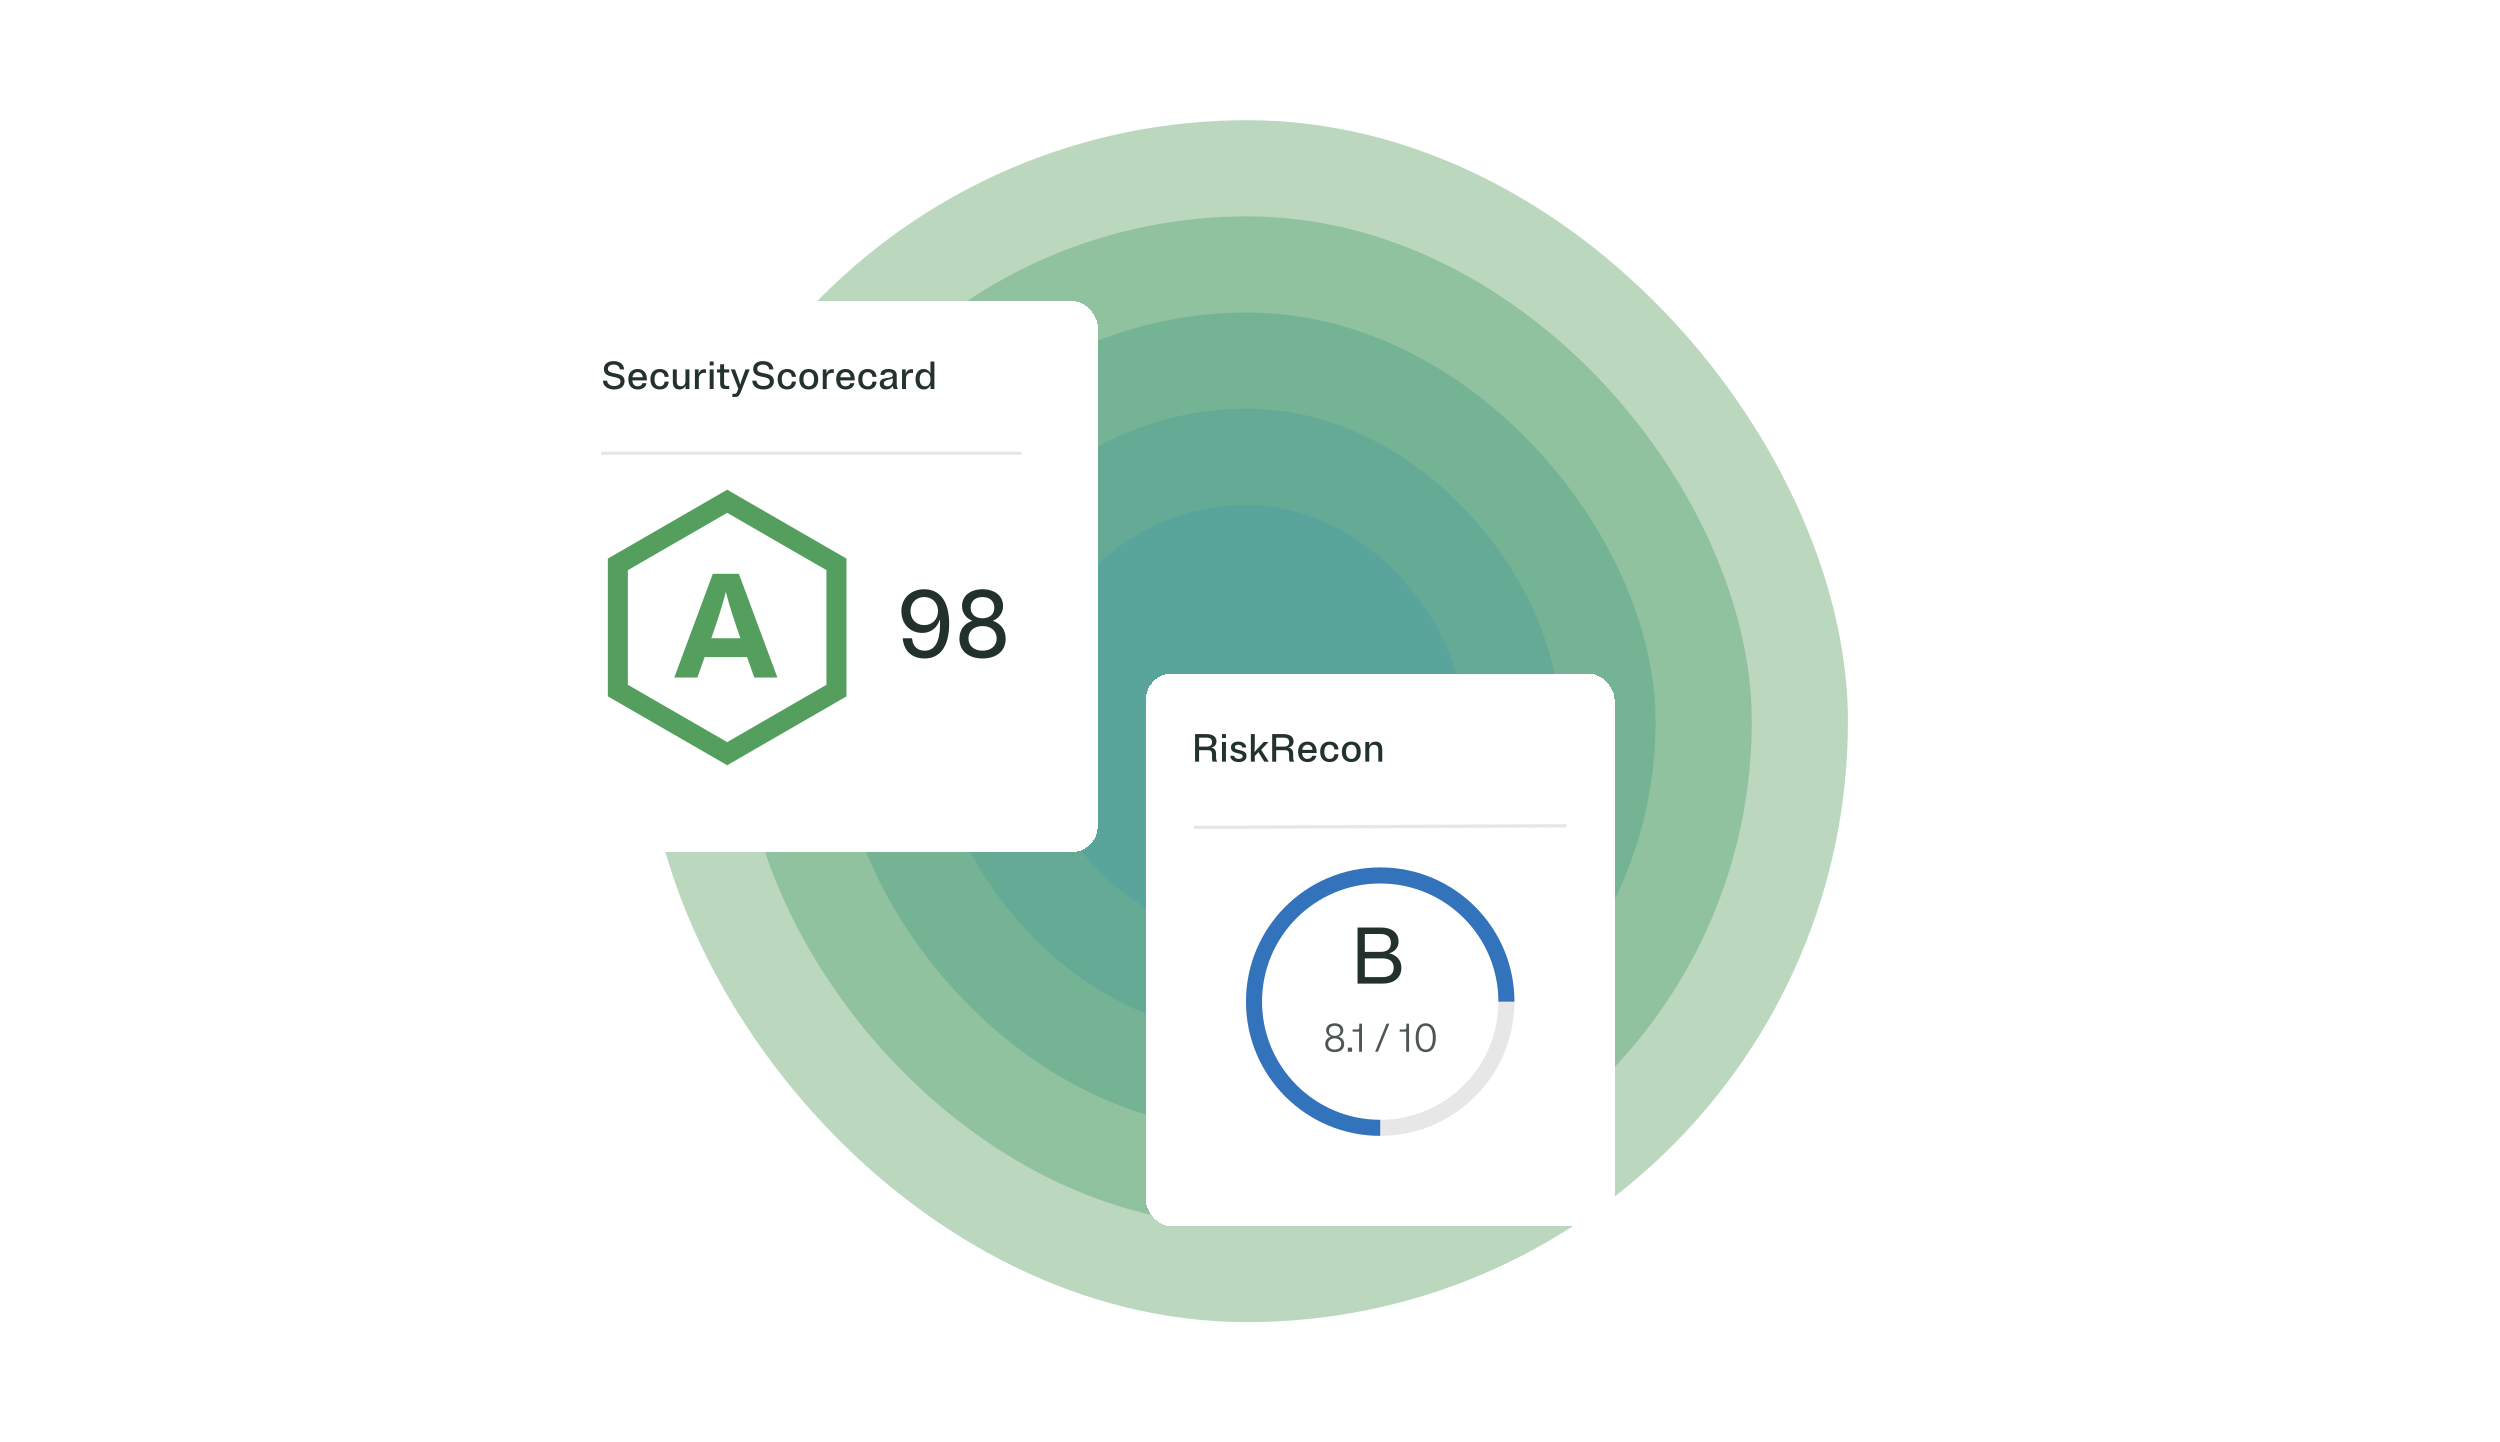 <svg width="624" height="360" viewBox="0 0 624 360" fill="none" xmlns="http://www.w3.org/2000/svg">
<g opacity="0.4">
<rect x="161.25" y="30" width="300" height="300" rx="150" fill="#559E5E"/>
</g>
<g opacity="0.4">
<rect x="185.25" y="54" width="252" height="252" rx="126" fill="#51A071"/>
</g>
<g opacity="0.4">
<rect x="209.25" y="78" width="204" height="204" rx="102" fill="#4D9E85"/>
</g>
<g opacity="0.4">
<rect x="233.25" y="102" width="156" height="156" rx="78" fill="#4C9E96"/>
</g>
<g opacity="0.4">
<rect x="257.25" y="126" width="108" height="108" rx="54" fill="#499DA8"/>
</g>
<g filter="url(#filter0_d_2073_129926)">
<rect x="286" y="155" width="117" height="137.986" rx="6.559" fill="white" shape-rendering="crispEdges"/>
<path d="M303.826 177C303.61 176.734 303.531 176.361 303.531 175.77V175.062C303.531 174.088 303.078 173.576 302.272 173.488C303.098 173.311 303.629 172.819 303.629 171.923C303.629 170.753 302.655 170.113 301.16 170.113H298.287V177H299.291V174.127H301.573C302.242 174.127 302.518 174.462 302.518 175.16V176.262C302.518 176.567 302.557 176.823 302.675 177H303.826ZM301.16 170.999C302.055 170.999 302.527 171.343 302.527 172.12C302.527 172.897 302.055 173.242 301.16 173.242H299.291V170.999H301.16ZM305.994 170.113H305.01V171.097H305.994V170.113ZM305.994 172.081H305.01V177H305.994V172.081ZM307.246 173.419C307.246 175.347 310.168 174.54 310.168 175.652C310.168 176.056 309.784 176.311 309.204 176.311C308.515 176.311 308.102 175.996 308.062 175.524H307.078C307.098 176.469 307.934 177.098 309.204 177.098C310.305 177.098 311.132 176.577 311.132 175.603C311.132 173.675 308.21 174.472 308.21 173.37C308.21 173.006 308.554 172.77 309.066 172.77C309.666 172.77 310.02 173.035 310.059 173.458H311.043C311.024 172.583 310.286 171.982 309.066 171.982C307.993 171.982 307.246 172.504 307.246 173.419ZM312.216 177H313.2V175.593L314.095 174.609L315.561 177H316.692L314.793 174.019L316.633 172.081H315.433L314.37 173.212C313.839 173.783 313.455 174.167 313.141 174.609C313.18 173.93 313.2 173.212 313.2 172.543V170.113H312.216V177ZM323.07 177C322.854 176.734 322.775 176.361 322.775 175.77V175.062C322.775 174.088 322.322 173.576 321.516 173.488C322.342 173.311 322.873 172.819 322.873 171.923C322.873 170.753 321.899 170.113 320.404 170.113H317.531V177H318.535V174.127H320.817C321.486 174.127 321.762 174.462 321.762 175.16V176.262C321.762 176.567 321.801 176.823 321.919 177H323.07ZM320.404 170.999C321.299 170.999 321.771 171.343 321.771 172.12C321.771 172.897 321.299 173.242 320.404 173.242H318.535V170.999H320.404ZM328.544 175.524H327.511C327.412 175.967 327.068 176.311 326.369 176.311C325.592 176.311 325.061 175.819 325.022 174.836H328.632V174.54C328.632 172.838 327.668 171.982 326.369 171.982C324.992 171.982 324.008 172.829 324.008 174.54C324.008 176.252 324.992 177.098 326.369 177.098C327.55 177.098 328.406 176.498 328.544 175.524ZM326.369 172.77C327.048 172.77 327.53 173.202 327.609 174.049H325.041C325.13 173.202 325.641 172.77 326.369 172.77ZM330.546 174.54C330.546 173.36 331.078 172.77 331.875 172.77C332.573 172.77 332.996 173.202 333.055 173.95H334.088C333.99 172.711 333.183 171.982 331.875 171.982C330.497 171.982 329.513 172.838 329.513 174.54C329.513 176.242 330.497 177.098 331.875 177.098C333.183 177.098 333.99 176.37 334.088 175.131H333.055C332.996 175.878 332.573 176.311 331.875 176.311C331.078 176.311 330.546 175.721 330.546 174.54ZM337.284 177.098C338.661 177.098 339.645 176.242 339.645 174.54C339.645 172.838 338.661 171.982 337.284 171.982C335.906 171.982 334.923 172.838 334.923 174.54C334.923 176.242 335.906 177.098 337.284 177.098ZM337.284 176.311C336.487 176.311 335.956 175.721 335.956 174.54C335.956 173.36 336.487 172.77 337.284 172.77C338.081 172.77 338.612 173.36 338.612 174.54C338.612 175.721 338.081 176.311 337.284 176.311ZM341.744 172.081H340.779V177H341.763V174.167C341.763 173.252 342.226 172.789 342.944 172.789C343.632 172.789 344.026 173.173 344.026 174.019V177H345.01V173.921C345.01 172.592 344.341 171.982 343.347 171.982C342.629 171.982 342.049 172.317 341.744 172.947V172.081Z" fill="#24322C"/>
<path d="M298 193.391L391 193" stroke="#E6E6E6" stroke-width="0.82"/>
<path opacity="0.98" d="M338.843 232.391H345.163C347.903 232.391 349.783 230.931 349.783 228.431C349.783 226.531 348.603 225.271 346.743 224.831C348.163 224.411 349.083 223.371 349.083 221.891C349.083 219.691 347.363 218.391 344.723 218.391H338.843V232.391ZM344.543 220.011C346.223 220.011 347.163 220.731 347.163 222.251C347.163 223.771 346.223 224.471 344.543 224.471H340.663V220.011H344.543ZM344.983 230.771H340.663V226.091H344.983C346.783 226.091 347.863 226.791 347.863 228.431C347.863 230.091 346.783 230.771 344.983 230.771Z" fill="#1E2D25"/>
<path opacity="0.8" d="M333.139 249.491C334.509 249.491 335.509 248.781 335.509 247.491C335.509 246.531 334.949 245.891 334.099 245.631C334.819 245.381 335.279 244.821 335.279 244.041C335.279 242.941 334.369 242.291 333.139 242.291C331.909 242.291 331.009 242.941 331.009 244.041C331.009 244.831 331.469 245.381 332.179 245.641C331.329 245.901 330.779 246.531 330.779 247.491C330.779 248.781 331.779 249.491 333.139 249.491ZM333.139 245.431C332.339 245.431 331.709 245.001 331.709 244.181C331.709 243.351 332.339 242.921 333.139 242.921C333.949 242.921 334.569 243.351 334.569 244.181C334.569 245.001 333.949 245.431 333.139 245.431ZM333.139 248.861C332.229 248.861 331.509 248.381 331.509 247.461C331.509 246.541 332.229 246.061 333.139 246.061C334.049 246.061 334.769 246.541 334.769 247.461C334.769 248.381 334.049 248.861 333.139 248.861ZM337.482 248.371H336.412V249.391H337.482V248.371ZM339.271 243.331C339.271 243.731 339.111 243.831 338.831 243.831H337.611V244.391H339.231V249.391H339.951V242.391H339.271V243.331ZM346.782 242.391H346.082L343.232 249.391H343.932L346.782 242.391ZM351.019 243.331C351.019 243.731 350.859 243.831 350.579 243.831H349.359V244.391H350.979V249.391H351.699V242.391H351.019V243.331ZM355.86 242.291C354.37 242.291 353.35 243.441 353.35 245.891C353.35 248.341 354.37 249.491 355.86 249.491C357.35 249.491 358.38 248.341 358.38 245.891C358.38 243.441 357.35 242.291 355.86 242.291ZM355.86 248.861C354.8 248.861 354.09 247.991 354.09 245.891C354.09 243.791 354.8 242.921 355.86 242.921C356.93 242.921 357.63 243.791 357.63 245.891C357.63 247.991 356.93 248.861 355.86 248.861Z" fill="#1E2D25"/>
<path d="M376 236.891C376 244.719 373.144 251.881 368.417 257.391C362.64 264.125 354.068 268.391 344.5 268.391C327.103 268.391 313 254.288 313 236.891C313 219.494 327.103 205.391 344.5 205.391C361.897 205.391 376 219.494 376 236.891Z" stroke="#E7E7E7" stroke-width="4"/>
<path d="M376 236.891C376 219.494 361.897 205.391 344.5 205.391C327.103 205.391 313 219.494 313 236.891C313 254.288 327.103 268.391 344.5 268.391" stroke="#3373BB" stroke-width="4"/>
</g>
<g filter="url(#filter1_d_2073_129926)">
<rect x="138" y="62" width="136" height="137.596" rx="6.559" fill="white" shape-rendering="crispEdges"/>
<path d="M150.728 78.983C150.728 81.718 154.88 80.301 154.88 82.082C154.88 82.78 154.27 83.233 153.325 83.233C152.253 83.233 151.604 82.701 151.535 81.904H150.492C150.521 83.213 151.633 84.098 153.325 84.098C154.791 84.098 155.893 83.38 155.893 82.042C155.893 79.307 151.732 80.724 151.732 78.943C151.732 78.304 152.292 77.881 153.138 77.881C154.093 77.881 154.653 78.343 154.722 79.081H155.765C155.736 77.861 154.762 77.015 153.138 77.015C151.712 77.015 150.728 77.733 150.728 78.983ZM161.367 82.524H160.334C160.236 82.967 159.892 83.311 159.193 83.311C158.416 83.311 157.885 82.819 157.845 81.836H161.456V81.54C161.456 79.838 160.492 78.983 159.193 78.983C157.816 78.983 156.832 79.829 156.832 81.54C156.832 83.252 157.816 84.098 159.193 84.098C160.374 84.098 161.23 83.498 161.367 82.524ZM159.193 79.77C159.872 79.77 160.354 80.202 160.433 81.049H157.865C157.953 80.202 158.465 79.77 159.193 79.77ZM163.37 81.54C163.37 80.36 163.901 79.77 164.698 79.77C165.397 79.77 165.82 80.202 165.879 80.95H166.912C166.813 79.71 166.007 78.983 164.698 78.983C163.321 78.983 162.337 79.838 162.337 81.54C162.337 83.243 163.321 84.098 164.698 84.098C166.007 84.098 166.813 83.37 166.912 82.131H165.879C165.82 82.878 165.397 83.311 164.698 83.311C163.901 83.311 163.37 82.721 163.37 81.54ZM167.943 82.209C167.943 83.498 168.592 84.098 169.556 84.098C170.255 84.098 170.816 83.784 171.111 83.174V84H172.075V79.081H171.091V81.963C171.091 82.839 170.648 83.292 169.96 83.292C169.301 83.292 168.927 82.918 168.927 82.111V79.081H167.943V82.209ZM175.82 79.937C175.978 79.937 176.096 79.957 176.204 79.986V79.081C176.096 79.051 175.978 79.032 175.82 79.032C175.132 79.032 174.6 79.406 174.364 80.202V79.081H173.449V84H174.433V81.344C174.433 80.399 175.004 79.937 175.82 79.937ZM178.122 77.113H177.139V78.097H178.122V77.113ZM178.122 79.081H177.139V84H178.122V79.081ZM180.732 82.475V79.868H182.011V79.081H180.732V77.802H179.748V79.081H178.961V79.868H179.748V82.613C179.748 83.646 180.23 84 181.115 84H182.011V83.213H181.401C180.948 83.213 180.732 83.036 180.732 82.475ZM185.352 81.049C185.076 81.796 184.909 82.328 184.762 82.898C184.604 82.328 184.447 81.796 184.171 81.049L183.453 79.081H182.4L184.28 83.892L184.053 84.512C183.847 85.082 183.66 85.181 183.227 85.181H182.794V85.968H183.315C184.142 85.968 184.486 85.83 184.919 84.718L187.123 79.081H186.07L185.352 81.049ZM187.996 78.983C187.996 81.718 192.148 80.301 192.148 82.082C192.148 82.78 191.538 83.233 190.593 83.233C189.521 83.233 188.872 82.701 188.803 81.904H187.76C187.79 83.213 188.901 84.098 190.593 84.098C192.059 84.098 193.161 83.38 193.161 82.042C193.161 79.307 189 80.724 189 78.943C189 78.304 189.56 77.881 190.406 77.881C191.361 77.881 191.922 78.343 191.99 79.081H193.033C193.004 77.861 192.03 77.015 190.406 77.015C188.98 77.015 187.996 77.733 187.996 78.983ZM195.133 81.54C195.133 80.36 195.664 79.77 196.461 79.77C197.16 79.77 197.583 80.202 197.642 80.95H198.675C198.576 79.71 197.77 78.983 196.461 78.983C195.084 78.983 194.1 79.838 194.1 81.54C194.1 83.243 195.084 84.098 196.461 84.098C197.77 84.098 198.576 83.37 198.675 82.131H197.642C197.583 82.878 197.16 83.311 196.461 83.311C195.664 83.311 195.133 82.721 195.133 81.54ZM201.87 84.098C203.248 84.098 204.231 83.243 204.231 81.54C204.231 79.838 203.248 78.983 201.87 78.983C200.493 78.983 199.509 79.838 199.509 81.54C199.509 83.243 200.493 84.098 201.87 84.098ZM201.87 83.311C201.073 83.311 200.542 82.721 200.542 81.54C200.542 80.36 201.073 79.77 201.87 79.77C202.667 79.77 203.198 80.36 203.198 81.54C203.198 82.721 202.667 83.311 201.87 83.311ZM207.737 79.937C207.894 79.937 208.012 79.957 208.121 79.986V79.081C208.012 79.051 207.894 79.032 207.737 79.032C207.048 79.032 206.517 79.406 206.281 80.202V79.081H205.366V84H206.35V81.344C206.35 80.399 206.92 79.937 207.737 79.937ZM213.249 82.524H212.216C212.117 82.967 211.773 83.311 211.074 83.311C210.297 83.311 209.766 82.819 209.726 81.836H213.337V81.54C213.337 79.838 212.373 78.983 211.074 78.983C209.697 78.983 208.713 79.829 208.713 81.54C208.713 83.252 209.697 84.098 211.074 84.098C212.255 84.098 213.111 83.498 213.249 82.524ZM211.074 79.77C211.753 79.77 212.235 80.202 212.314 81.049H209.746C209.835 80.202 210.346 79.77 211.074 79.77ZM215.251 81.54C215.251 80.36 215.783 79.77 216.579 79.77C217.278 79.77 217.701 80.202 217.76 80.95H218.793C218.695 79.71 217.888 78.983 216.579 78.983C215.202 78.983 214.218 79.838 214.218 81.54C214.218 83.243 215.202 84.098 216.579 84.098C217.888 84.098 218.695 83.37 218.793 82.131H217.76C217.701 82.878 217.278 83.311 216.579 83.311C215.783 83.311 215.251 82.721 215.251 81.54ZM224.114 84C223.828 83.341 223.819 83.252 223.819 82.623V80.498C223.819 79.494 223.051 78.983 221.802 78.983C220.552 78.983 219.775 79.474 219.775 80.458H220.769C220.788 80.016 221.182 79.789 221.802 79.789C222.461 79.789 222.835 80.016 222.835 80.498C222.835 81.757 219.578 80.557 219.578 82.672C219.578 83.616 220.296 84.098 221.162 84.098C221.91 84.098 222.49 83.774 222.795 83.183L223.081 84H224.114ZM220.601 82.564C220.601 81.629 222.087 81.757 222.835 81.285V81.934C222.835 82.819 222.205 83.311 221.546 83.311C220.946 83.311 220.601 83.085 220.601 82.564ZM227.519 79.937C227.676 79.937 227.794 79.957 227.903 79.986V79.081C227.794 79.051 227.676 79.032 227.519 79.032C226.83 79.032 226.299 79.406 226.063 80.202V79.081H225.148V84H226.132V81.344C226.132 80.399 226.702 79.937 227.519 79.937ZM232.263 84H233.227V77.113H232.244V80.055C231.899 79.356 231.28 78.983 230.532 78.983C229.361 78.983 228.515 79.888 228.515 81.54C228.515 83.193 229.361 84.098 230.532 84.098C231.299 84.098 231.919 83.715 232.263 82.987V84ZM230.896 79.77C231.712 79.77 232.244 80.36 232.244 81.54C232.244 82.721 231.712 83.311 230.896 83.311C230.079 83.311 229.548 82.721 229.548 81.54C229.548 80.36 230.079 79.77 230.896 79.77Z" fill="#24322C"/>
<path d="M150 100H255" stroke="#E6E6E6" stroke-width="0.82"/>
<path d="M181.5 112L208.78 127.75V159.25L181.5 175L154.22 159.25V127.75L181.5 112Z" stroke="#559F5E" stroke-width="5"/>
<path d="M188.276 156H194.048L184.428 130.1H177.916L168.296 156H174.068L175.881 150.894H186.463L188.276 156ZM177.546 146.195C178.989 142.051 180.247 138.277 181.172 134.614C182.097 138.277 183.355 142.051 184.798 146.195H177.546Z" fill="#559F5E"/>
<path opacity="0.98" d="M224.984 139.408C224.984 142.72 227.24 144.856 230.192 144.856C232.328 144.856 233.96 143.632 234.584 141.472C234.632 141.832 234.632 142.216 234.632 142.6C234.632 147.448 233.096 149.296 230.816 149.296C228.968 149.296 227.816 148.192 227.648 146.2H225.32C225.584 149.344 227.576 151.24 230.816 151.24C234.392 151.24 236.912 148.528 236.912 142.6C236.912 136.648 234.368 133.96 230.672 133.96C227.48 133.96 224.984 136.096 224.984 139.408ZM227.264 139.408C227.264 137.392 228.632 135.904 230.672 135.904C232.76 135.904 234.128 137.392 234.128 139.408C234.128 141.4 232.736 142.912 230.696 142.912C228.632 142.912 227.264 141.4 227.264 139.408ZM245.232 151.24C248.616 151.24 251.016 149.464 251.016 146.32C251.016 144.04 249.768 142.504 247.8 141.832C249.384 141.16 250.368 139.864 250.368 138.136C250.368 135.568 248.232 133.96 245.232 133.96C242.256 133.96 240.12 135.568 240.12 138.136C240.12 139.864 241.104 141.16 242.688 141.832C240.72 142.504 239.472 144.04 239.472 146.32C239.472 149.464 241.872 151.24 245.232 151.24ZM245.232 141.208C243.576 141.208 242.28 140.296 242.28 138.568C242.28 136.816 243.576 135.904 245.232 135.904C246.912 135.904 248.184 136.816 248.184 138.568C248.184 140.296 246.912 141.208 245.232 141.208ZM245.232 149.296C243.288 149.296 241.728 148.24 241.728 146.224C241.728 144.208 243.288 143.152 245.232 143.152C247.2 143.152 248.76 144.208 248.76 146.224C248.76 148.24 247.2 149.296 245.232 149.296Z" fill="#1E2D25"/>
</g>
<defs>
<filter id="filter0_d_2073_129926" x="253.206" y="135.324" width="182.588" height="203.573" filterUnits="userSpaceOnUse" color-interpolation-filters="sRGB">
<feFlood flood-opacity="0" result="BackgroundImageFix"/>
<feColorMatrix in="SourceAlpha" type="matrix" values="0 0 0 0 0 0 0 0 0 0 0 0 0 0 0 0 0 0 127 0" result="hardAlpha"/>
<feOffset dy="13.118"/>
<feGaussianBlur stdDeviation="16.397"/>
<feComposite in2="hardAlpha" operator="out"/>
<feColorMatrix type="matrix" values="0 0 0 0 0 0 0 0 0 0 0 0 0 0 0 0 0 0 0.08 0"/>
<feBlend mode="normal" in2="BackgroundImageFix" result="effect1_dropShadow_2073_129926"/>
<feBlend mode="normal" in="SourceGraphic" in2="effect1_dropShadow_2073_129926" result="shape"/>
</filter>
<filter id="filter1_d_2073_129926" x="105.206" y="42.324" width="223.522" height="203.182" filterUnits="userSpaceOnUse" color-interpolation-filters="sRGB">
<feFlood flood-opacity="0" result="BackgroundImageFix"/>
<feColorMatrix in="SourceAlpha" type="matrix" values="0 0 0 0 0 0 0 0 0 0 0 0 0 0 0 0 0 0 127 0" result="hardAlpha"/>
<feOffset dy="13.118"/>
<feGaussianBlur stdDeviation="16.397"/>
<feComposite in2="hardAlpha" operator="out"/>
<feColorMatrix type="matrix" values="0 0 0 0 0 0 0 0 0 0 0 0 0 0 0 0 0 0 0.08 0"/>
<feBlend mode="normal" in2="BackgroundImageFix" result="effect1_dropShadow_2073_129926"/>
<feBlend mode="normal" in="SourceGraphic" in2="effect1_dropShadow_2073_129926" result="shape"/>
</filter>
</defs>
</svg>
